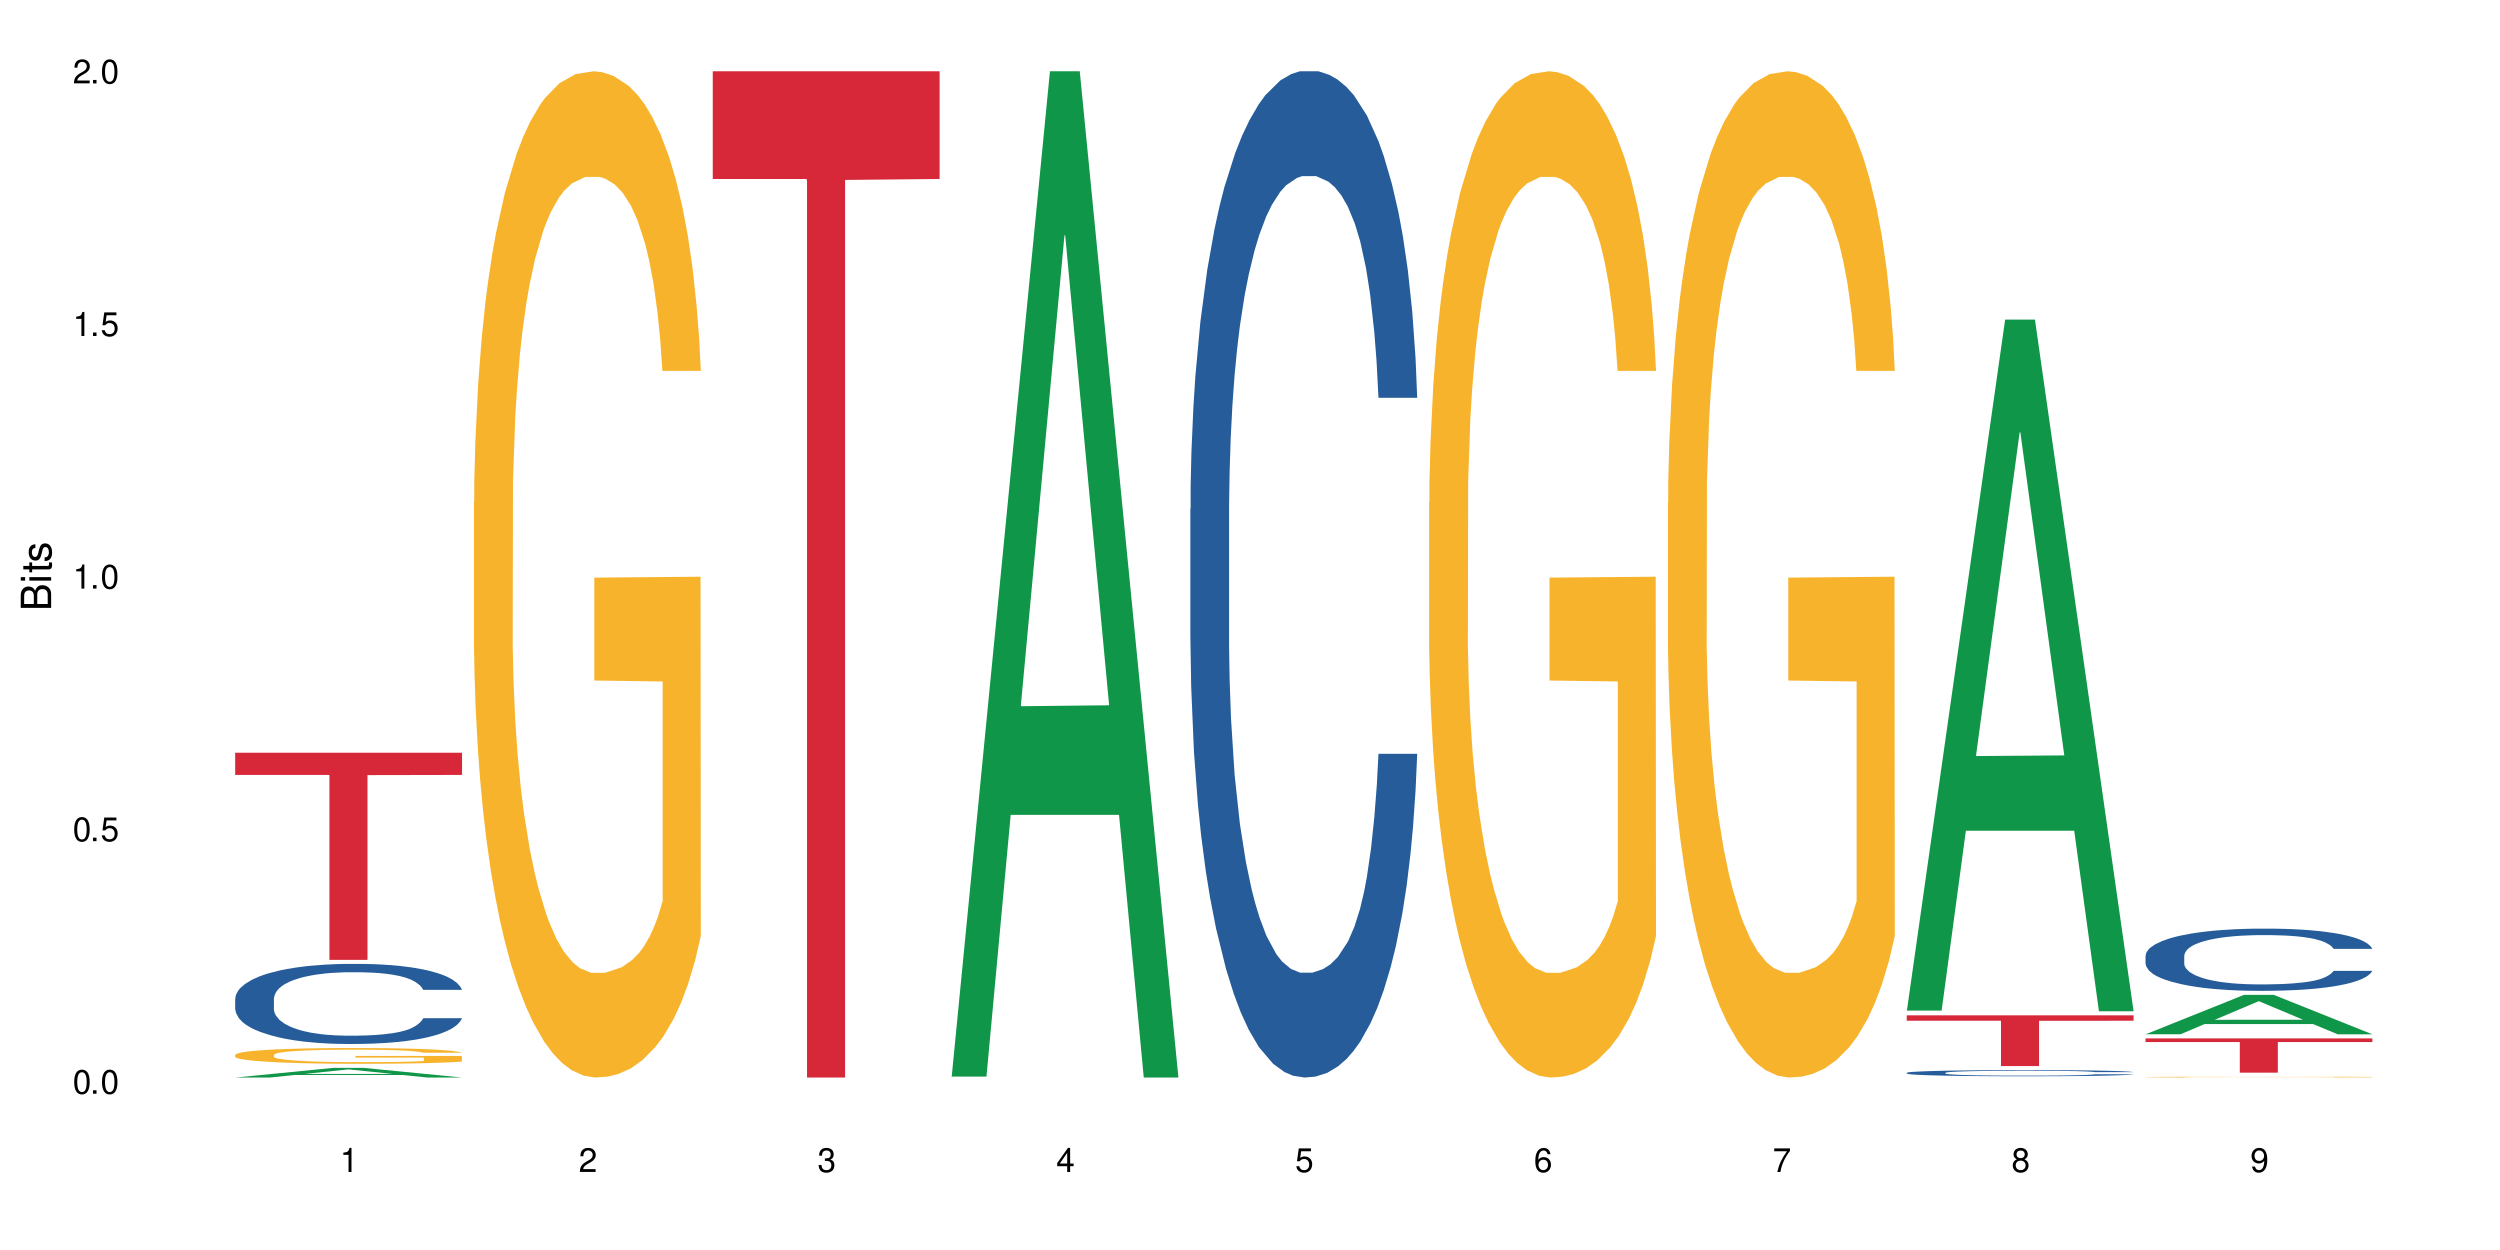 <?xml version="1.0" encoding="UTF-8"?>
<svg xmlns="http://www.w3.org/2000/svg" xmlns:xlink="http://www.w3.org/1999/xlink" width="720" height="360" viewBox="0 0 720 360">
<defs>
<g>
<g id="glyph-0-0">
</g>
<g id="glyph-0-1">
<path d="M 2.641 -6.938 C 2 -6.938 1.422 -6.656 1.078 -6.172 C 0.641 -5.562 0.406 -4.641 0.406 -3.359 C 0.406 -1.016 1.188 0.219 2.641 0.219 C 4.078 0.219 4.859 -1.016 4.859 -3.297 C 4.859 -4.641 4.656 -5.547 4.203 -6.172 C 3.844 -6.656 3.281 -6.938 2.641 -6.938 Z M 2.641 -6.188 C 3.547 -6.188 4 -5.25 4 -3.375 C 4 -1.406 3.562 -0.484 2.625 -0.484 C 1.734 -0.484 1.281 -1.438 1.281 -3.344 C 1.281 -5.25 1.734 -6.188 2.641 -6.188 Z M 2.641 -6.188 "/>
</g>
<g id="glyph-0-2">
<path d="M 1.828 -1 L 0.828 -1 L 0.828 0 L 1.828 0 Z M 1.828 -1 "/>
</g>
<g id="glyph-0-3">
<path d="M 4.562 -6.797 L 1.062 -6.797 L 0.547 -3.094 L 1.328 -3.094 C 1.719 -3.562 2.047 -3.734 2.578 -3.734 C 3.484 -3.734 4.062 -3.109 4.062 -2.094 C 4.062 -1.125 3.484 -0.531 2.578 -0.531 C 1.828 -0.531 1.375 -0.906 1.188 -1.672 L 0.328 -1.672 C 0.453 -1.109 0.547 -0.844 0.75 -0.594 C 1.125 -0.078 1.828 0.219 2.594 0.219 C 3.969 0.219 4.922 -0.781 4.922 -2.219 C 4.922 -3.562 4.031 -4.484 2.719 -4.484 C 2.25 -4.484 1.859 -4.359 1.469 -4.062 L 1.734 -5.969 L 4.562 -5.969 Z M 4.562 -6.797 "/>
</g>
<g id="glyph-0-4">
<path d="M 2.484 -4.938 L 2.484 0 L 3.328 0 L 3.328 -6.938 L 2.766 -6.938 C 2.469 -5.875 2.281 -5.734 0.984 -5.562 L 0.984 -4.938 Z M 2.484 -4.938 "/>
</g>
<g id="glyph-0-5">
<path d="M 4.859 -0.828 L 1.281 -0.828 C 1.359 -1.406 1.672 -1.781 2.5 -2.281 L 3.469 -2.828 C 4.406 -3.344 4.906 -4.062 4.906 -4.906 C 4.906 -5.484 4.672 -6.031 4.266 -6.406 C 3.859 -6.766 3.375 -6.938 2.719 -6.938 C 1.859 -6.938 1.219 -6.625 0.844 -6.031 C 0.609 -5.672 0.5 -5.234 0.484 -4.531 L 1.328 -4.531 C 1.359 -5.016 1.406 -5.281 1.531 -5.516 C 1.75 -5.938 2.188 -6.203 2.703 -6.203 C 3.469 -6.203 4.031 -5.641 4.031 -4.891 C 4.031 -4.344 3.719 -3.859 3.125 -3.516 L 2.234 -3 C 0.812 -2.172 0.406 -1.531 0.328 -0.016 L 4.859 -0.016 Z M 4.859 -0.828 "/>
</g>
<g id="glyph-0-6">
<path d="M 2.125 -3.188 L 2.578 -3.188 C 3.5 -3.188 3.984 -2.766 3.984 -1.922 C 3.984 -1.062 3.469 -0.531 2.594 -0.531 C 1.656 -0.531 1.203 -1 1.156 -2.016 L 0.312 -2.016 C 0.344 -1.453 0.438 -1.094 0.609 -0.781 C 0.953 -0.109 1.625 0.219 2.547 0.219 C 3.953 0.219 4.859 -0.625 4.859 -1.938 C 4.859 -2.828 4.516 -3.297 3.703 -3.594 C 4.344 -3.844 4.656 -4.328 4.656 -5.031 C 4.656 -6.219 3.875 -6.938 2.578 -6.938 C 1.203 -6.938 0.484 -6.172 0.453 -4.703 L 1.297 -4.703 C 1.312 -5.125 1.344 -5.359 1.453 -5.578 C 1.641 -5.969 2.062 -6.203 2.594 -6.203 C 3.344 -6.203 3.797 -5.75 3.797 -5 C 3.797 -4.516 3.609 -4.219 3.25 -4.047 C 3.016 -3.953 2.703 -3.922 2.125 -3.906 Z M 2.125 -3.188 "/>
</g>
<g id="glyph-0-7">
<path d="M 3.141 -1.672 L 3.141 0 L 3.984 0 L 3.984 -1.672 L 4.984 -1.672 L 4.984 -2.438 L 3.984 -2.438 L 3.984 -6.938 L 3.359 -6.938 L 0.266 -2.578 L 0.266 -1.672 Z M 3.141 -2.438 L 1 -2.438 L 3.141 -5.5 Z M 3.141 -2.438 "/>
</g>
<g id="glyph-0-8">
<path d="M 4.781 -5.125 C 4.609 -6.266 3.891 -6.938 2.844 -6.938 C 2.094 -6.938 1.422 -6.578 1.031 -5.953 C 0.594 -5.266 0.406 -4.422 0.406 -3.172 C 0.406 -2 0.578 -1.25 0.984 -0.641 C 1.359 -0.078 1.953 0.219 2.703 0.219 C 3.984 0.219 4.922 -0.75 4.922 -2.094 C 4.922 -3.375 4.062 -4.281 2.844 -4.281 C 2.172 -4.281 1.641 -4.031 1.281 -3.516 C 1.281 -5.234 1.828 -6.188 2.797 -6.188 C 3.391 -6.188 3.797 -5.797 3.938 -5.125 Z M 2.734 -3.531 C 3.547 -3.531 4.062 -2.953 4.062 -2.031 C 4.062 -1.156 3.484 -0.531 2.703 -0.531 C 1.922 -0.531 1.328 -1.188 1.328 -2.078 C 1.328 -2.938 1.906 -3.531 2.734 -3.531 Z M 2.734 -3.531 "/>
</g>
<g id="glyph-0-9">
<path d="M 4.984 -6.797 L 0.438 -6.797 L 0.438 -5.969 L 4.109 -5.969 C 2.5 -3.656 1.828 -2.234 1.328 0 L 2.219 0 C 2.594 -2.172 3.453 -4.047 4.984 -6.094 Z M 4.984 -6.797 "/>
</g>
<g id="glyph-0-10">
<path d="M 3.75 -3.656 C 4.469 -4.094 4.688 -4.438 4.688 -5.078 C 4.688 -6.172 3.844 -6.938 2.641 -6.938 C 1.438 -6.938 0.594 -6.172 0.594 -5.094 C 0.594 -4.438 0.812 -4.094 1.516 -3.656 C 0.734 -3.266 0.359 -2.703 0.359 -1.922 C 0.359 -0.656 1.281 0.219 2.641 0.219 C 3.984 0.219 4.922 -0.656 4.922 -1.922 C 4.922 -2.703 4.531 -3.266 3.75 -3.656 Z M 2.641 -6.188 C 3.359 -6.188 3.812 -5.75 3.812 -5.062 C 3.812 -4.406 3.344 -3.984 2.641 -3.984 C 1.922 -3.984 1.453 -4.406 1.453 -5.078 C 1.453 -5.75 1.922 -6.188 2.641 -6.188 Z M 2.641 -3.266 C 3.484 -3.266 4.062 -2.719 4.062 -1.906 C 4.062 -1.078 3.484 -0.531 2.625 -0.531 C 1.797 -0.531 1.219 -1.094 1.219 -1.906 C 1.219 -2.719 1.781 -3.266 2.641 -3.266 Z M 2.641 -3.266 "/>
</g>
<g id="glyph-0-11">
<path d="M 0.516 -1.578 C 0.672 -0.453 1.406 0.219 2.438 0.219 C 3.188 0.219 3.859 -0.141 4.266 -0.766 C 4.688 -1.453 4.891 -2.297 4.891 -3.547 C 4.891 -4.719 4.703 -5.453 4.312 -6.078 C 3.938 -6.641 3.344 -6.938 2.594 -6.938 C 1.297 -6.938 0.359 -5.969 0.359 -4.625 C 0.359 -3.344 1.234 -2.453 2.453 -2.453 C 3.094 -2.453 3.578 -2.672 4.016 -3.203 C 4 -1.484 3.469 -0.531 2.5 -0.531 C 1.906 -0.531 1.484 -0.906 1.359 -1.578 Z M 2.578 -6.203 C 3.375 -6.203 3.969 -5.531 3.969 -4.641 C 3.969 -3.797 3.391 -3.188 2.547 -3.188 C 1.734 -3.188 1.234 -3.766 1.234 -4.688 C 1.234 -5.562 1.797 -6.203 2.578 -6.203 Z M 2.578 -6.203 "/>
</g>
<g id="glyph-1-0">
</g>
<g id="glyph-1-1">
<path d="M 0 -0.953 L 0 -4.891 C 0 -5.719 -0.234 -6.344 -0.734 -6.797 C -1.188 -7.234 -1.812 -7.469 -2.5 -7.469 C -3.547 -7.469 -4.188 -7 -4.625 -5.875 C -4.984 -6.688 -5.625 -7.094 -6.531 -7.094 C -7.172 -7.094 -7.734 -6.859 -8.141 -6.391 C -8.562 -5.922 -8.75 -5.344 -8.75 -4.5 L -8.75 -0.953 Z M -4.984 -2.062 L -7.766 -2.062 L -7.766 -4.219 C -7.766 -4.844 -7.688 -5.203 -7.453 -5.5 C -7.219 -5.812 -6.859 -5.969 -6.375 -5.969 C -5.891 -5.969 -5.531 -5.812 -5.297 -5.5 C -5.062 -5.203 -4.984 -4.844 -4.984 -4.219 Z M -0.984 -2.062 L -4 -2.062 L -4 -4.781 C -4 -5.766 -3.438 -6.359 -2.484 -6.359 C -1.547 -6.359 -0.984 -5.766 -0.984 -4.781 Z M -0.984 -2.062 "/>
</g>
<g id="glyph-1-2">
<path d="M -6.281 -1.797 L -6.281 -0.797 L 0 -0.797 L 0 -1.797 Z M -8.75 -1.797 L -8.75 -0.797 L -7.484 -0.797 L -7.484 -1.797 Z M -8.75 -1.797 "/>
</g>
<g id="glyph-1-3">
<path d="M -6.281 -3.047 L -6.281 -2.016 L -8.016 -2.016 L -8.016 -1.016 L -6.281 -1.016 L -6.281 -0.172 L -5.469 -0.172 L -5.469 -1.016 L -0.719 -1.016 C -0.078 -1.016 0.281 -1.453 0.281 -2.234 C 0.281 -2.5 0.25 -2.719 0.188 -3.047 L -0.641 -3.047 C -0.609 -2.906 -0.594 -2.766 -0.594 -2.562 C -0.594 -2.141 -0.719 -2.016 -1.156 -2.016 L -5.469 -2.016 L -5.469 -3.047 Z M -6.281 -3.047 "/>
</g>
<g id="glyph-1-4">
<path d="M -4.531 -5.25 C -5.766 -5.25 -6.469 -4.422 -6.469 -2.969 C -6.469 -1.516 -5.719 -0.562 -4.547 -0.562 C -3.562 -0.562 -3.094 -1.062 -2.734 -2.562 L -2.516 -3.484 C -2.344 -4.188 -2.094 -4.469 -1.641 -4.469 C -1.047 -4.469 -0.641 -3.875 -0.641 -3 C -0.641 -2.453 -0.797 -2 -1.062 -1.75 C -1.25 -1.594 -1.422 -1.531 -1.875 -1.469 L -1.875 -0.406 C -0.422 -0.453 0.281 -1.266 0.281 -2.922 C 0.281 -4.5 -0.5 -5.516 -1.719 -5.516 C -2.656 -5.516 -3.172 -4.984 -3.469 -3.734 L -3.703 -2.766 C -3.891 -1.953 -4.156 -1.609 -4.594 -1.609 C -5.188 -1.609 -5.547 -2.125 -5.547 -2.938 C -5.547 -3.75 -5.203 -4.172 -4.531 -4.203 Z M -4.531 -5.25 "/>
</g>
</g>
</defs>
<rect x="-72" y="-36" width="864" height="432" fill="rgb(100%, 100%, 100%)" fill-opacity="1"/>
<path fill-rule="nonzero" fill="rgb(6.275%, 58.824%, 28.235%)" fill-opacity="1" d="M 67.73 310.328 L 67.801 310.328 L 96.07 307.539 L 104.656 307.539 L 133.066 310.332 L 123.082 310.332 L 115.965 309.602 L 84.762 309.602 L 77.781 310.328 L 67.73 310.328 L 87.766 309.301 L 113.102 309.297 L 100.469 307.992 L 100.328 307.992 L 100.188 308 L 87.695 309.297 L 87.766 309.301 Z M 67.73 310.328 "/>
<path fill-rule="nonzero" fill="rgb(14.51%, 36.078%, 60%)" fill-opacity="1" d="M 67.73 287.641 L 67.812 287.621 L 67.812 287.113 L 68.051 286.312 L 68.605 285.301 L 69.164 284.605 L 70.598 283.363 L 72.59 282.16 L 74.664 281.23 L 76.176 280.684 L 77.531 280.262 L 80.637 279.48 L 82.629 279.082 L 84.781 278.723 L 87.41 278.363 L 89.324 278.152 L 93.625 277.816 L 96.812 277.668 L 99.281 277.605 L 104.621 277.605 L 107.809 277.691 L 110.117 277.797 L 112.668 277.965 L 114.82 278.152 L 118.562 278.617 L 121.91 279.207 L 123.426 279.547 L 125.816 280.199 L 127.648 280.832 L 128.922 281.379 L 130.355 282.16 L 131.629 283.109 L 132.586 284.184 L 133.066 285.09 L 121.91 285.09 L 121.352 284.246 L 120.715 283.594 L 119.52 282.73 L 118.324 282.117 L 116.652 281.508 L 115.137 281.105 L 113.066 280.707 L 111.234 280.453 L 109.32 280.262 L 107.488 280.137 L 103.984 280.008 L 99.922 280.008 L 98.406 280.051 L 95.297 280.219 L 93.625 280.367 L 91.234 280.664 L 89.562 280.938 L 87.57 281.359 L 86.215 281.719 L 84.543 282.266 L 83.348 282.75 L 81.992 283.445 L 81.195 283.973 L 80.48 284.562 L 79.84 285.258 L 79.363 285.996 L 79.043 286.777 L 78.887 287.535 L 78.887 290.805 L 79.043 291.562 L 79.441 292.449 L 80.48 293.734 L 81.992 294.852 L 83.746 295.738 L 85.418 296.371 L 86.375 296.668 L 87.648 297.004 L 89.641 297.426 L 92.512 297.848 L 94.184 298.016 L 96.734 298.184 L 99.363 298.27 L 102.867 298.27 L 105.977 298.184 L 108.047 298.078 L 110.199 297.91 L 113.145 297.551 L 114.98 297.215 L 116.57 296.812 L 117.766 296.414 L 118.562 296.074 L 119.758 295.422 L 120.715 294.707 L 121.434 293.969 L 121.91 293.25 L 133.066 293.25 L 132.586 294.094 L 131.871 294.918 L 131.152 295.527 L 130.039 296.266 L 128.762 296.918 L 126.93 297.656 L 125.418 298.141 L 123.426 298.668 L 121.59 299.07 L 119.602 299.43 L 116.652 299.852 L 114.738 300.062 L 112.668 300.25 L 110.199 300.418 L 107.09 300.566 L 103.746 300.652 L 100.637 300.672 L 97.289 300.629 L 94.82 300.547 L 91.555 300.355 L 87.492 299.977 L 84.543 299.574 L 82.23 299.176 L 80.238 298.754 L 78.008 298.184 L 75.141 297.258 L 73.387 296.539 L 72.191 295.949 L 70.84 295.125 L 69.883 294.391 L 68.766 293.207 L 67.969 291.711 L 67.73 290.551 Z M 67.73 287.641 "/>
<path fill-rule="nonzero" fill="rgb(96.863%, 70.196%, 16.863%)" fill-opacity="1" d="M 67.73 303.781 L 67.812 303.773 L 67.812 303.691 L 68.129 303.508 L 68.926 303.25 L 69.961 303.039 L 71.078 302.871 L 71.793 302.785 L 72.988 302.66 L 74.023 302.57 L 76.656 302.383 L 80 302.207 L 81.832 302.133 L 83.906 302.062 L 86.852 301.984 L 88.207 301.957 L 92.352 301.891 L 97.051 301.848 L 102.23 301.836 L 104.621 301.84 L 107.887 301.855 L 112.348 301.902 L 114.898 301.945 L 116.891 301.984 L 118.961 302.039 L 121.512 302.121 L 123.902 302.223 L 125.816 302.32 L 127.727 302.445 L 129.32 302.578 L 130.676 302.723 L 131.871 302.898 L 132.586 303.043 L 133.066 303.188 L 121.988 303.188 L 121.352 303.043 L 120.637 302.93 L 119.441 302.793 L 118.246 302.695 L 117.051 302.613 L 114.82 302.508 L 112.906 302.441 L 110.516 302.383 L 108.207 302.344 L 105.578 302.32 L 103.984 302.312 L 99.762 302.312 L 95.938 302.34 L 93.707 302.375 L 92.113 302.406 L 89.879 302.469 L 88.527 302.52 L 87.73 302.555 L 85.34 302.68 L 83.746 302.797 L 82.871 302.875 L 81.754 303 L 80.957 303.113 L 80.082 303.277 L 79.602 303.402 L 78.965 303.684 L 78.887 304.43 L 79.125 304.586 L 79.602 304.758 L 80.238 304.906 L 81.195 305.062 L 82.152 305.184 L 83.824 305.344 L 85.258 305.453 L 86.375 305.523 L 88.527 305.637 L 89.402 305.672 L 91.473 305.746 L 93.625 305.805 L 96.254 305.855 L 98.246 305.879 L 101.434 305.902 L 105.496 305.902 L 110.277 305.875 L 113.305 305.844 L 115.379 305.809 L 116.73 305.781 L 118.406 305.734 L 119.602 305.695 L 120.715 305.648 L 122.07 305.578 L 122.07 304.586 L 102.391 304.582 L 102.391 304.117 L 132.984 304.113 L 133.066 305.734 L 131.391 305.848 L 129.32 305.953 L 127.328 306.039 L 125.258 306.109 L 122.309 306.188 L 119.918 306.238 L 116.254 306.293 L 112.906 306.332 L 109.402 306.355 L 106.293 306.367 L 102.629 306.375 L 99.363 306.363 L 95.855 306.34 L 93.066 306.309 L 90.52 306.266 L 87.969 306.211 L 84.781 306.125 L 82.711 306.055 L 80.559 305.969 L 78.406 305.863 L 76.496 305.75 L 75.219 305.664 L 73.945 305.566 L 72.59 305.441 L 71.316 305.301 L 70.359 305.172 L 69.484 305.027 L 68.848 304.891 L 68.211 304.703 L 67.891 304.555 L 67.73 304.426 Z M 67.73 303.781 "/>
<path fill-rule="nonzero" fill="rgb(83.922%, 15.686%, 22.353%)" fill-opacity="1" d="M 67.73 216.793 L 133.066 216.793 L 133.066 223.18 L 105.836 223.234 L 105.836 276.441 L 94.879 276.441 L 94.879 223.289 L 94.723 223.18 L 67.73 223.18 Z M 67.73 216.793 "/>
<path fill-rule="nonzero" fill="rgb(96.863%, 70.196%, 16.863%)" fill-opacity="1" d="M 136.504 144.652 L 136.582 144.387 L 136.582 139.094 L 136.902 127.184 L 137.699 110.777 L 138.734 97.277 L 139.852 86.691 L 140.566 81.133 L 141.762 73.195 L 142.797 67.371 L 145.426 55.461 L 148.773 44.348 L 150.605 39.582 L 152.68 35.082 L 155.625 30.055 L 156.98 28.203 L 161.125 23.965 L 165.824 21.32 L 171.004 20.527 L 173.395 20.789 L 176.66 21.848 L 181.121 24.762 L 183.672 27.406 L 185.664 30.055 L 187.734 33.496 L 190.285 38.789 L 192.676 45.141 L 194.586 51.492 L 196.5 59.43 L 198.094 67.902 L 199.449 77.164 L 200.645 88.281 L 201.359 97.543 L 201.836 106.805 L 190.762 106.805 L 190.125 97.543 L 189.41 90.398 L 188.215 81.664 L 187.02 75.312 L 185.824 70.281 L 183.594 63.402 L 181.68 59.168 L 179.289 55.461 L 176.98 53.078 L 174.348 51.492 L 172.758 50.961 L 168.535 50.961 L 164.707 52.816 L 162.477 54.934 L 160.883 57.051 L 158.652 61.02 L 157.301 64.195 L 156.504 66.312 L 154.113 74.516 L 152.52 81.93 L 151.641 86.957 L 150.527 94.898 L 149.73 102.043 L 148.852 112.629 L 148.375 120.57 L 147.738 138.566 L 147.66 186.207 L 147.898 196.262 L 148.375 207.113 L 149.012 216.641 L 149.969 226.699 L 150.926 234.375 L 152.598 244.695 L 154.031 251.578 L 155.148 256.078 L 157.301 263.223 L 158.176 265.605 L 160.246 270.367 L 162.398 274.074 L 165.027 277.25 L 167.02 278.836 L 170.207 280.16 L 174.27 280.16 L 179.051 278.574 L 182.078 276.457 L 184.148 274.34 L 185.504 272.484 L 187.176 269.574 L 188.371 266.926 L 189.488 264.016 L 190.844 259.516 L 190.844 196.262 L 171.164 195.996 L 171.164 166.355 L 201.758 166.09 L 201.836 269.574 L 200.164 276.719 L 198.094 283.602 L 196.102 288.895 L 194.031 293.395 L 191.082 298.422 L 188.691 301.598 L 185.027 305.305 L 181.68 307.688 L 178.176 309.273 L 175.066 310.066 L 171.402 310.332 L 168.137 309.805 L 164.629 308.215 L 161.84 306.098 L 159.289 303.453 L 156.742 300.012 L 153.555 294.453 L 151.484 289.953 L 149.332 284.395 L 147.18 277.777 L 145.27 270.633 L 143.992 265.074 L 142.719 258.723 L 141.363 250.781 L 140.09 241.785 L 139.133 233.578 L 138.258 224.316 L 137.617 215.582 L 136.98 203.672 L 136.664 194.145 L 136.504 185.941 Z M 136.504 144.652 "/>
<path fill-rule="nonzero" fill="rgb(83.922%, 15.686%, 22.353%)" fill-opacity="1" d="M 205.277 20.527 L 270.609 20.527 L 270.609 51.547 L 243.383 51.82 L 243.383 310.332 L 232.426 310.332 L 232.426 52.094 L 232.266 51.547 L 205.277 51.547 Z M 205.277 20.527 "/>
<path fill-rule="nonzero" fill="rgb(6.275%, 58.824%, 28.235%)" fill-opacity="1" d="M 274.051 310.059 L 274.117 309.789 L 302.387 20.527 L 310.973 20.527 L 339.383 310.332 L 329.402 310.332 L 322.281 234.684 L 291.082 234.684 L 284.102 310.059 L 274.051 310.059 L 294.082 203.391 L 319.422 203.117 L 306.785 67.875 L 306.645 67.602 L 306.508 68.418 L 294.012 203.117 L 294.082 203.391 Z M 274.051 310.059 "/>
<path fill-rule="nonzero" fill="rgb(14.51%, 36.078%, 60%)" fill-opacity="1" d="M 342.82 146.621 L 342.902 146.355 L 342.902 140 L 343.141 129.934 L 343.699 117.215 L 344.258 108.477 L 345.691 92.844 L 347.684 77.746 L 349.754 66.09 L 351.266 59.203 L 352.621 53.902 L 355.73 44.102 L 357.723 39.07 L 359.871 34.566 L 362.5 30.062 L 364.414 27.414 L 368.715 23.176 L 371.902 21.32 L 374.375 20.527 L 379.711 20.527 L 382.898 21.586 L 385.211 22.91 L 387.758 25.031 L 389.91 27.414 L 393.656 33.242 L 397 40.66 L 398.516 44.898 L 400.906 53.109 L 402.738 61.055 L 404.012 67.945 L 405.445 77.746 L 406.723 89.668 L 407.68 103.176 L 408.156 114.566 L 397 114.566 L 396.445 103.973 L 395.805 95.758 L 394.609 84.898 L 393.414 77.215 L 391.742 69.535 L 390.23 64.5 L 388.156 59.469 L 386.324 56.289 L 384.414 53.902 L 382.578 52.316 L 379.074 50.727 L 375.012 50.727 L 373.496 51.254 L 370.391 53.375 L 368.715 55.23 L 366.324 58.938 L 364.652 62.383 L 362.66 67.68 L 361.305 72.184 L 359.633 79.07 L 358.438 85.164 L 357.082 93.906 L 356.285 100.527 L 355.57 107.945 L 354.934 116.688 L 354.453 125.957 L 354.137 135.762 L 353.977 145.297 L 353.977 186.355 L 354.137 195.895 L 354.535 207.02 L 355.57 223.18 L 357.082 237.219 L 358.836 248.344 L 360.508 256.293 L 361.465 260 L 362.742 264.238 L 364.734 269.535 L 367.602 274.836 L 369.273 276.953 L 371.824 279.074 L 374.453 280.133 L 377.957 280.133 L 381.066 279.074 L 383.137 277.75 L 385.289 275.629 L 388.238 271.125 L 390.07 266.887 L 391.664 261.855 L 392.859 256.82 L 393.656 252.582 L 394.852 244.371 L 395.805 235.363 L 396.523 226.094 L 397 217.086 L 408.156 217.086 L 407.68 227.684 L 406.961 238.012 L 406.242 245.695 L 405.129 254.969 L 403.852 263.18 L 402.02 272.449 L 400.508 278.543 L 398.516 285.168 L 396.684 290.199 L 394.691 294.703 L 391.742 300 L 389.832 302.648 L 387.758 305.035 L 385.289 307.152 L 382.18 309.008 L 378.836 310.066 L 375.727 310.332 L 372.383 309.801 L 369.91 308.742 L 366.645 306.359 L 362.582 301.59 L 359.633 296.559 L 357.324 291.523 L 355.332 286.227 L 353.102 279.074 L 350.23 267.418 L 348.48 258.41 L 347.285 250.992 L 345.93 240.664 L 344.973 231.391 L 343.859 216.555 L 343.062 197.746 L 342.82 183.18 Z M 342.82 146.621 "/>
<path fill-rule="nonzero" fill="rgb(96.863%, 70.196%, 16.863%)" fill-opacity="1" d="M 411.594 144.652 L 411.676 144.387 L 411.676 139.094 L 411.992 127.184 L 412.789 110.777 L 413.824 97.277 L 414.941 86.691 L 415.656 81.133 L 416.852 73.195 L 417.891 67.371 L 420.52 55.461 L 423.863 44.348 L 425.695 39.582 L 427.77 35.082 L 430.715 30.055 L 432.07 28.203 L 436.215 23.965 L 440.914 21.32 L 446.094 20.527 L 448.484 20.789 L 451.75 21.848 L 456.211 24.762 L 458.762 27.406 L 460.754 30.055 L 462.824 33.496 L 465.375 38.789 L 467.766 45.141 L 469.68 51.492 L 471.59 59.43 L 473.184 67.902 L 474.539 77.164 L 475.734 88.281 L 476.449 97.543 L 476.93 106.805 L 465.855 106.805 L 465.215 97.543 L 464.5 90.398 L 463.305 81.664 L 462.109 75.312 L 460.914 70.281 L 458.684 63.402 L 456.77 59.168 L 454.379 55.461 L 452.07 53.078 L 449.441 51.492 L 447.848 50.961 L 443.625 50.961 L 439.801 52.816 L 437.57 54.934 L 435.977 57.051 L 433.746 61.02 L 432.391 64.195 L 431.594 66.312 L 429.203 74.516 L 427.609 81.93 L 426.734 86.957 L 425.617 94.898 L 424.82 102.043 L 423.945 112.629 L 423.465 120.57 L 422.828 138.566 L 422.75 186.207 L 422.988 196.262 L 423.465 207.113 L 424.105 216.641 L 425.059 226.699 L 426.016 234.375 L 427.688 244.695 L 429.125 251.578 L 430.238 256.078 L 432.391 263.223 L 433.266 265.605 L 435.336 270.367 L 437.488 274.074 L 440.117 277.25 L 442.109 278.836 L 445.297 280.16 L 449.359 280.16 L 454.141 278.574 L 457.168 276.457 L 459.242 274.34 L 460.594 272.484 L 462.27 269.574 L 463.465 266.926 L 464.578 264.016 L 465.934 259.516 L 465.934 196.262 L 446.254 195.996 L 446.254 166.355 L 476.848 166.09 L 476.93 269.574 L 475.254 276.719 L 473.184 283.602 L 471.191 288.895 L 469.121 293.395 L 466.172 298.422 L 463.781 301.598 L 460.117 305.305 L 456.77 307.688 L 453.266 309.273 L 450.156 310.066 L 446.492 310.332 L 443.227 309.805 L 439.719 308.215 L 436.93 306.098 L 434.383 303.453 L 431.832 300.012 L 428.645 294.453 L 426.574 289.953 L 424.422 284.395 L 422.27 277.777 L 420.359 270.633 L 419.082 265.074 L 417.809 258.723 L 416.453 250.781 L 415.18 241.785 L 414.223 233.578 L 413.348 224.316 L 412.711 215.582 L 412.074 203.672 L 411.754 194.145 L 411.594 185.941 Z M 411.594 144.652 "/>
<path fill-rule="nonzero" fill="rgb(96.863%, 70.196%, 16.863%)" fill-opacity="1" d="M 480.367 144.652 L 480.445 144.387 L 480.445 139.094 L 480.766 127.184 L 481.562 110.777 L 482.598 97.277 L 483.715 86.691 L 484.43 81.133 L 485.625 73.195 L 486.66 67.371 L 489.289 55.461 L 492.637 44.348 L 494.469 39.582 L 496.543 35.082 L 499.488 30.055 L 500.844 28.203 L 504.988 23.965 L 509.688 21.32 L 514.867 20.527 L 517.258 20.789 L 520.523 21.848 L 524.984 24.762 L 527.535 27.406 L 529.527 30.055 L 531.598 33.496 L 534.148 38.789 L 536.539 45.141 L 538.449 51.492 L 540.363 59.43 L 541.957 67.902 L 543.312 77.164 L 544.508 88.281 L 545.223 97.543 L 545.703 106.805 L 534.625 106.805 L 533.988 97.543 L 533.273 90.398 L 532.078 81.664 L 530.883 75.312 L 529.688 70.281 L 527.457 63.402 L 525.543 59.168 L 523.152 55.461 L 520.844 53.078 L 518.215 51.492 L 516.621 50.961 L 512.398 50.961 L 508.574 52.816 L 506.34 54.934 L 504.746 57.051 L 502.516 61.02 L 501.164 64.195 L 500.367 66.312 L 497.977 74.516 L 496.383 81.93 L 495.504 86.957 L 494.391 94.898 L 493.594 102.043 L 492.719 112.629 L 492.238 120.57 L 491.602 138.566 L 491.523 186.207 L 491.762 196.262 L 492.238 207.113 L 492.875 216.641 L 493.832 226.699 L 494.789 234.375 L 496.461 244.695 L 497.895 251.578 L 499.012 256.078 L 501.164 263.223 L 502.039 265.605 L 504.109 270.367 L 506.262 274.074 L 508.891 277.25 L 510.883 278.836 L 514.07 280.16 L 518.133 280.16 L 522.914 278.574 L 525.941 276.457 L 528.012 274.34 L 529.367 272.484 L 531.039 269.574 L 532.234 266.926 L 533.352 264.016 L 534.707 259.516 L 534.707 196.262 L 515.027 195.996 L 515.027 166.355 L 545.621 166.09 L 545.703 269.574 L 544.027 276.719 L 541.957 283.602 L 539.965 288.895 L 537.895 293.395 L 534.945 298.422 L 532.555 301.598 L 528.891 305.305 L 525.543 307.688 L 522.039 309.273 L 518.93 310.066 L 515.266 310.332 L 512 309.805 L 508.492 308.215 L 505.703 306.098 L 503.156 303.453 L 500.605 300.012 L 497.418 294.453 L 495.348 289.953 L 493.195 284.395 L 491.043 277.777 L 489.133 270.633 L 487.855 265.074 L 486.582 258.723 L 485.227 250.781 L 483.953 241.785 L 482.996 233.578 L 482.121 224.316 L 481.484 215.582 L 480.844 203.672 L 480.527 194.145 L 480.367 185.941 Z M 480.367 144.652 "/>
<path fill-rule="nonzero" fill="rgb(6.275%, 58.824%, 28.235%)" fill-opacity="1" d="M 549.141 291.062 L 549.211 290.875 L 577.48 92.047 L 586.066 92.047 L 614.473 291.25 L 604.492 291.25 L 597.371 239.25 L 566.172 239.25 L 559.191 291.062 L 549.141 291.062 L 569.172 217.742 L 594.512 217.555 L 581.875 124.594 L 581.738 124.406 L 581.598 124.969 L 569.102 217.555 L 569.172 217.742 Z M 549.141 291.062 "/>
<path fill-rule="nonzero" fill="rgb(14.51%, 36.078%, 60%)" fill-opacity="1" d="M 549.141 308.965 L 549.219 308.965 L 549.219 308.926 L 549.457 308.863 L 550.016 308.785 L 550.574 308.73 L 552.008 308.637 L 554 308.543 L 556.07 308.473 L 557.586 308.43 L 558.941 308.398 L 562.047 308.336 L 564.039 308.309 L 566.191 308.281 L 568.82 308.25 L 570.73 308.234 L 575.035 308.211 L 578.223 308.199 L 580.691 308.195 L 586.031 308.195 L 589.215 308.199 L 591.527 308.207 L 594.078 308.223 L 596.227 308.234 L 599.973 308.27 L 603.32 308.316 L 604.832 308.344 L 607.223 308.395 L 609.055 308.441 L 610.332 308.484 L 611.766 308.543 L 613.039 308.617 L 613.996 308.699 L 614.473 308.77 L 603.32 308.77 L 602.762 308.703 L 602.125 308.652 L 600.93 308.586 L 599.734 308.539 L 598.062 308.492 L 596.547 308.461 L 594.477 308.434 L 592.645 308.414 L 590.73 308.398 L 588.898 308.387 L 585.391 308.379 L 581.328 308.379 L 579.816 308.383 L 576.707 308.395 L 575.035 308.406 L 572.645 308.43 L 570.973 308.449 L 568.98 308.48 L 567.625 308.508 L 565.953 308.551 L 564.758 308.59 L 563.402 308.641 L 562.605 308.684 L 561.887 308.727 L 561.25 308.781 L 560.773 308.84 L 560.453 308.898 L 560.293 308.957 L 560.293 309.207 L 560.453 309.266 L 560.852 309.332 L 561.887 309.434 L 563.402 309.52 L 565.156 309.586 L 566.828 309.637 L 567.785 309.656 L 569.059 309.684 L 571.051 309.715 L 573.918 309.75 L 575.594 309.762 L 578.141 309.773 L 580.77 309.781 L 584.277 309.781 L 587.383 309.773 L 589.457 309.766 L 591.605 309.754 L 594.555 309.727 L 596.387 309.699 L 597.98 309.668 L 599.176 309.637 L 599.973 309.613 L 601.168 309.562 L 602.125 309.508 L 602.84 309.449 L 603.32 309.395 L 614.473 309.395 L 613.996 309.461 L 613.277 309.523 L 612.562 309.57 L 611.445 309.629 L 610.172 309.676 L 608.34 309.734 L 606.824 309.77 L 604.832 309.812 L 603 309.844 L 601.008 309.871 L 598.062 309.902 L 596.148 309.918 L 594.078 309.934 L 591.605 309.945 L 588.5 309.957 L 585.152 309.965 L 582.047 309.965 L 578.699 309.961 L 576.23 309.957 L 572.965 309.941 L 568.898 309.91 L 565.953 309.883 L 563.641 309.852 L 561.648 309.816 L 559.418 309.773 L 556.551 309.703 L 554.797 309.648 L 553.602 309.602 L 552.246 309.539 L 551.293 309.484 L 550.176 309.391 L 549.379 309.277 L 549.141 309.188 Z M 549.141 308.965 "/>
<path fill-rule="nonzero" fill="rgb(83.922%, 15.686%, 22.353%)" fill-opacity="1" d="M 549.141 292.414 L 614.473 292.414 L 614.473 293.977 L 587.246 293.992 L 587.246 307.031 L 576.289 307.031 L 576.289 294.004 L 576.129 293.977 L 549.141 293.977 Z M 549.141 292.414 "/>
<path fill-rule="nonzero" fill="rgb(6.275%, 58.824%, 28.235%)" fill-opacity="1" d="M 617.914 297.875 L 617.98 297.863 L 646.25 286.527 L 654.836 286.527 L 683.246 297.887 L 673.266 297.887 L 666.145 294.922 L 634.945 294.922 L 627.965 297.875 L 617.914 297.875 L 637.945 293.695 L 663.285 293.684 L 650.648 288.383 L 650.512 288.375 L 650.371 288.406 L 637.875 293.684 L 637.945 293.695 Z M 617.914 297.875 "/>
<path fill-rule="nonzero" fill="rgb(14.51%, 36.078%, 60%)" fill-opacity="1" d="M 617.914 275.246 L 617.992 275.23 L 617.992 274.84 L 618.23 274.215 L 618.789 273.43 L 619.348 272.891 L 620.781 271.922 L 622.773 270.992 L 624.844 270.27 L 626.359 269.844 L 627.711 269.516 L 630.82 268.91 L 632.812 268.602 L 634.965 268.32 L 637.594 268.043 L 639.504 267.879 L 643.809 267.617 L 646.996 267.504 L 649.465 267.453 L 654.801 267.453 L 657.988 267.52 L 660.301 267.602 L 662.852 267.734 L 665 267.879 L 668.746 268.238 L 672.094 268.699 L 673.605 268.961 L 675.996 269.469 L 677.828 269.961 L 679.102 270.387 L 680.539 270.992 L 681.812 271.727 L 682.77 272.562 L 683.246 273.266 L 672.094 273.266 L 671.535 272.613 L 670.898 272.105 L 669.703 271.434 L 668.508 270.957 L 666.832 270.484 L 665.32 270.172 L 663.246 269.859 L 661.414 269.664 L 659.504 269.516 L 657.672 269.418 L 654.164 269.32 L 650.102 269.32 L 648.586 269.352 L 645.48 269.484 L 643.809 269.598 L 641.418 269.828 L 639.742 270.039 L 637.75 270.367 L 636.398 270.648 L 634.723 271.074 L 633.527 271.449 L 632.176 271.988 L 631.379 272.398 L 630.66 272.855 L 630.023 273.398 L 629.547 273.969 L 629.227 274.574 L 629.066 275.164 L 629.066 277.703 L 629.227 278.293 L 629.625 278.98 L 630.66 279.98 L 632.176 280.848 L 633.926 281.535 L 635.602 282.027 L 636.559 282.254 L 637.832 282.516 L 639.824 282.844 L 642.691 283.172 L 644.363 283.301 L 646.914 283.434 L 649.543 283.5 L 653.051 283.5 L 656.156 283.434 L 658.227 283.352 L 660.379 283.219 L 663.328 282.941 L 665.16 282.68 L 666.754 282.371 L 667.949 282.059 L 668.746 281.797 L 669.941 281.289 L 670.898 280.73 L 671.613 280.16 L 672.094 279.602 L 683.246 279.602 L 682.77 280.258 L 682.051 280.895 L 681.336 281.371 L 680.219 281.945 L 678.945 282.449 L 677.113 283.023 L 675.598 283.402 L 673.605 283.809 L 671.773 284.121 L 669.781 284.398 L 666.832 284.727 L 664.922 284.891 L 662.852 285.039 L 660.379 285.168 L 657.273 285.285 L 653.926 285.348 L 650.82 285.367 L 647.473 285.332 L 645.004 285.266 L 641.734 285.121 L 637.672 284.824 L 634.723 284.516 L 632.414 284.203 L 630.422 283.875 L 628.191 283.434 L 625.324 282.715 L 623.57 282.156 L 622.375 281.699 L 621.02 281.059 L 620.062 280.488 L 618.949 279.57 L 618.152 278.406 L 617.914 277.508 Z M 617.914 275.246 "/>
<path fill-rule="nonzero" fill="rgb(96.863%, 70.196%, 16.863%)" fill-opacity="1" d="M 617.914 310.199 L 617.992 310.199 L 617.992 310.191 L 618.312 310.184 L 619.109 310.172 L 620.145 310.16 L 621.258 310.152 L 621.977 310.145 L 623.172 310.141 L 624.207 310.137 L 626.836 310.125 L 630.184 310.117 L 632.016 310.113 L 634.086 310.109 L 637.035 310.105 L 638.391 310.102 L 642.531 310.102 L 647.234 310.098 L 658.07 310.098 L 662.531 310.102 L 665.082 310.102 L 667.074 310.105 L 669.145 310.109 L 671.695 310.113 L 674.082 310.117 L 675.996 310.121 L 677.91 310.129 L 679.5 310.137 L 680.855 310.145 L 682.051 310.152 L 682.77 310.16 L 683.246 310.168 L 672.172 310.168 L 671.535 310.16 L 670.816 310.152 L 669.621 310.148 L 668.426 310.141 L 667.23 310.137 L 665 310.133 L 663.09 310.129 L 660.699 310.125 L 658.387 310.125 L 655.758 310.121 L 649.941 310.121 L 646.117 310.125 L 642.293 310.125 L 640.062 310.129 L 638.707 310.133 L 637.91 310.133 L 635.52 310.141 L 633.926 310.148 L 633.051 310.152 L 631.934 310.156 L 631.141 310.164 L 630.262 310.172 L 629.785 310.18 L 629.148 310.191 L 629.066 310.23 L 629.305 310.238 L 629.785 310.25 L 630.422 310.258 L 631.379 310.266 L 632.332 310.27 L 634.008 310.277 L 635.441 310.285 L 636.559 310.289 L 638.707 310.293 L 639.586 310.297 L 641.656 310.301 L 643.809 310.305 L 646.438 310.305 L 648.43 310.309 L 655.68 310.309 L 660.461 310.305 L 665.559 310.305 L 666.914 310.301 L 668.586 310.301 L 669.781 310.297 L 670.898 310.293 L 672.25 310.293 L 672.25 310.238 L 652.57 310.238 L 652.57 310.215 L 683.168 310.215 L 683.246 310.301 L 681.574 310.305 L 679.5 310.312 L 677.512 310.316 L 675.438 310.32 L 672.492 310.324 L 670.102 310.324 L 666.434 310.328 L 663.09 310.332 L 646.039 310.332 L 643.25 310.328 L 640.699 310.328 L 638.148 310.324 L 634.965 310.32 L 632.891 310.316 L 630.742 310.312 L 628.59 310.305 L 626.676 310.301 L 625.402 310.297 L 624.129 310.289 L 622.773 310.285 L 621.496 310.277 L 620.543 310.27 L 619.664 310.262 L 618.391 310.246 L 618.07 310.238 L 617.914 310.23 Z M 617.914 310.199 "/>
<path fill-rule="nonzero" fill="rgb(83.922%, 15.686%, 22.353%)" fill-opacity="1" d="M 617.914 299.051 L 683.246 299.051 L 683.246 300.109 L 656.016 300.117 L 656.016 308.934 L 645.062 308.934 L 645.062 300.125 L 644.902 300.109 L 617.914 300.109 Z M 617.914 299.051 "/>
<g fill="rgb(0%, 0%, 0%)" fill-opacity="1">
<use xlink:href="#glyph-0-1" x="20.965" y="314.993"/>
<use xlink:href="#glyph-0-2" x="25.965" y="314.993"/>
<use xlink:href="#glyph-0-1" x="28.965" y="314.993"/>
</g>
<g fill="rgb(0%, 0%, 0%)" fill-opacity="1">
<use xlink:href="#glyph-0-1" x="20.965" y="242.251"/>
<use xlink:href="#glyph-0-2" x="25.965" y="242.251"/>
<use xlink:href="#glyph-0-3" x="28.965" y="242.251"/>
</g>
<g fill="rgb(0%, 0%, 0%)" fill-opacity="1">
<use xlink:href="#glyph-0-4" x="20.965" y="169.509"/>
<use xlink:href="#glyph-0-2" x="25.965" y="169.509"/>
<use xlink:href="#glyph-0-1" x="28.965" y="169.509"/>
</g>
<g fill="rgb(0%, 0%, 0%)" fill-opacity="1">
<use xlink:href="#glyph-0-4" x="20.965" y="96.767"/>
<use xlink:href="#glyph-0-2" x="25.965" y="96.767"/>
<use xlink:href="#glyph-0-3" x="28.965" y="96.767"/>
</g>
<g fill="rgb(0%, 0%, 0%)" fill-opacity="1">
<use xlink:href="#glyph-0-5" x="20.965" y="24.024"/>
<use xlink:href="#glyph-0-2" x="25.965" y="24.024"/>
<use xlink:href="#glyph-0-1" x="28.965" y="24.024"/>
</g>
<g fill="rgb(0%, 0%, 0%)" fill-opacity="1">
<use xlink:href="#glyph-0-4" x="97.898" y="337.532"/>
</g>
<g fill="rgb(0%, 0%, 0%)" fill-opacity="1">
<use xlink:href="#glyph-0-5" x="166.672" y="337.532"/>
</g>
<g fill="rgb(0%, 0%, 0%)" fill-opacity="1">
<use xlink:href="#glyph-0-6" x="235.445" y="337.532"/>
</g>
<g fill="rgb(0%, 0%, 0%)" fill-opacity="1">
<use xlink:href="#glyph-0-7" x="304.215" y="337.532"/>
</g>
<g fill="rgb(0%, 0%, 0%)" fill-opacity="1">
<use xlink:href="#glyph-0-3" x="372.988" y="337.532"/>
</g>
<g fill="rgb(0%, 0%, 0%)" fill-opacity="1">
<use xlink:href="#glyph-0-8" x="441.762" y="337.532"/>
</g>
<g fill="rgb(0%, 0%, 0%)" fill-opacity="1">
<use xlink:href="#glyph-0-9" x="510.535" y="337.532"/>
</g>
<g fill="rgb(0%, 0%, 0%)" fill-opacity="1">
<use xlink:href="#glyph-0-10" x="579.309" y="337.532"/>
</g>
<g fill="rgb(0%, 0%, 0%)" fill-opacity="1">
<use xlink:href="#glyph-0-11" x="648.078" y="337.532"/>
</g>
<g fill="rgb(0%, 0%, 0%)" fill-opacity="1">
<use xlink:href="#glyph-1-1" x="14.725" y="176.012"/>
<use xlink:href="#glyph-1-2" x="14.725" y="168.012"/>
<use xlink:href="#glyph-1-3" x="14.725" y="165.012"/>
<use xlink:href="#glyph-1-4" x="14.725" y="162.012"/>
</g>
</svg>
